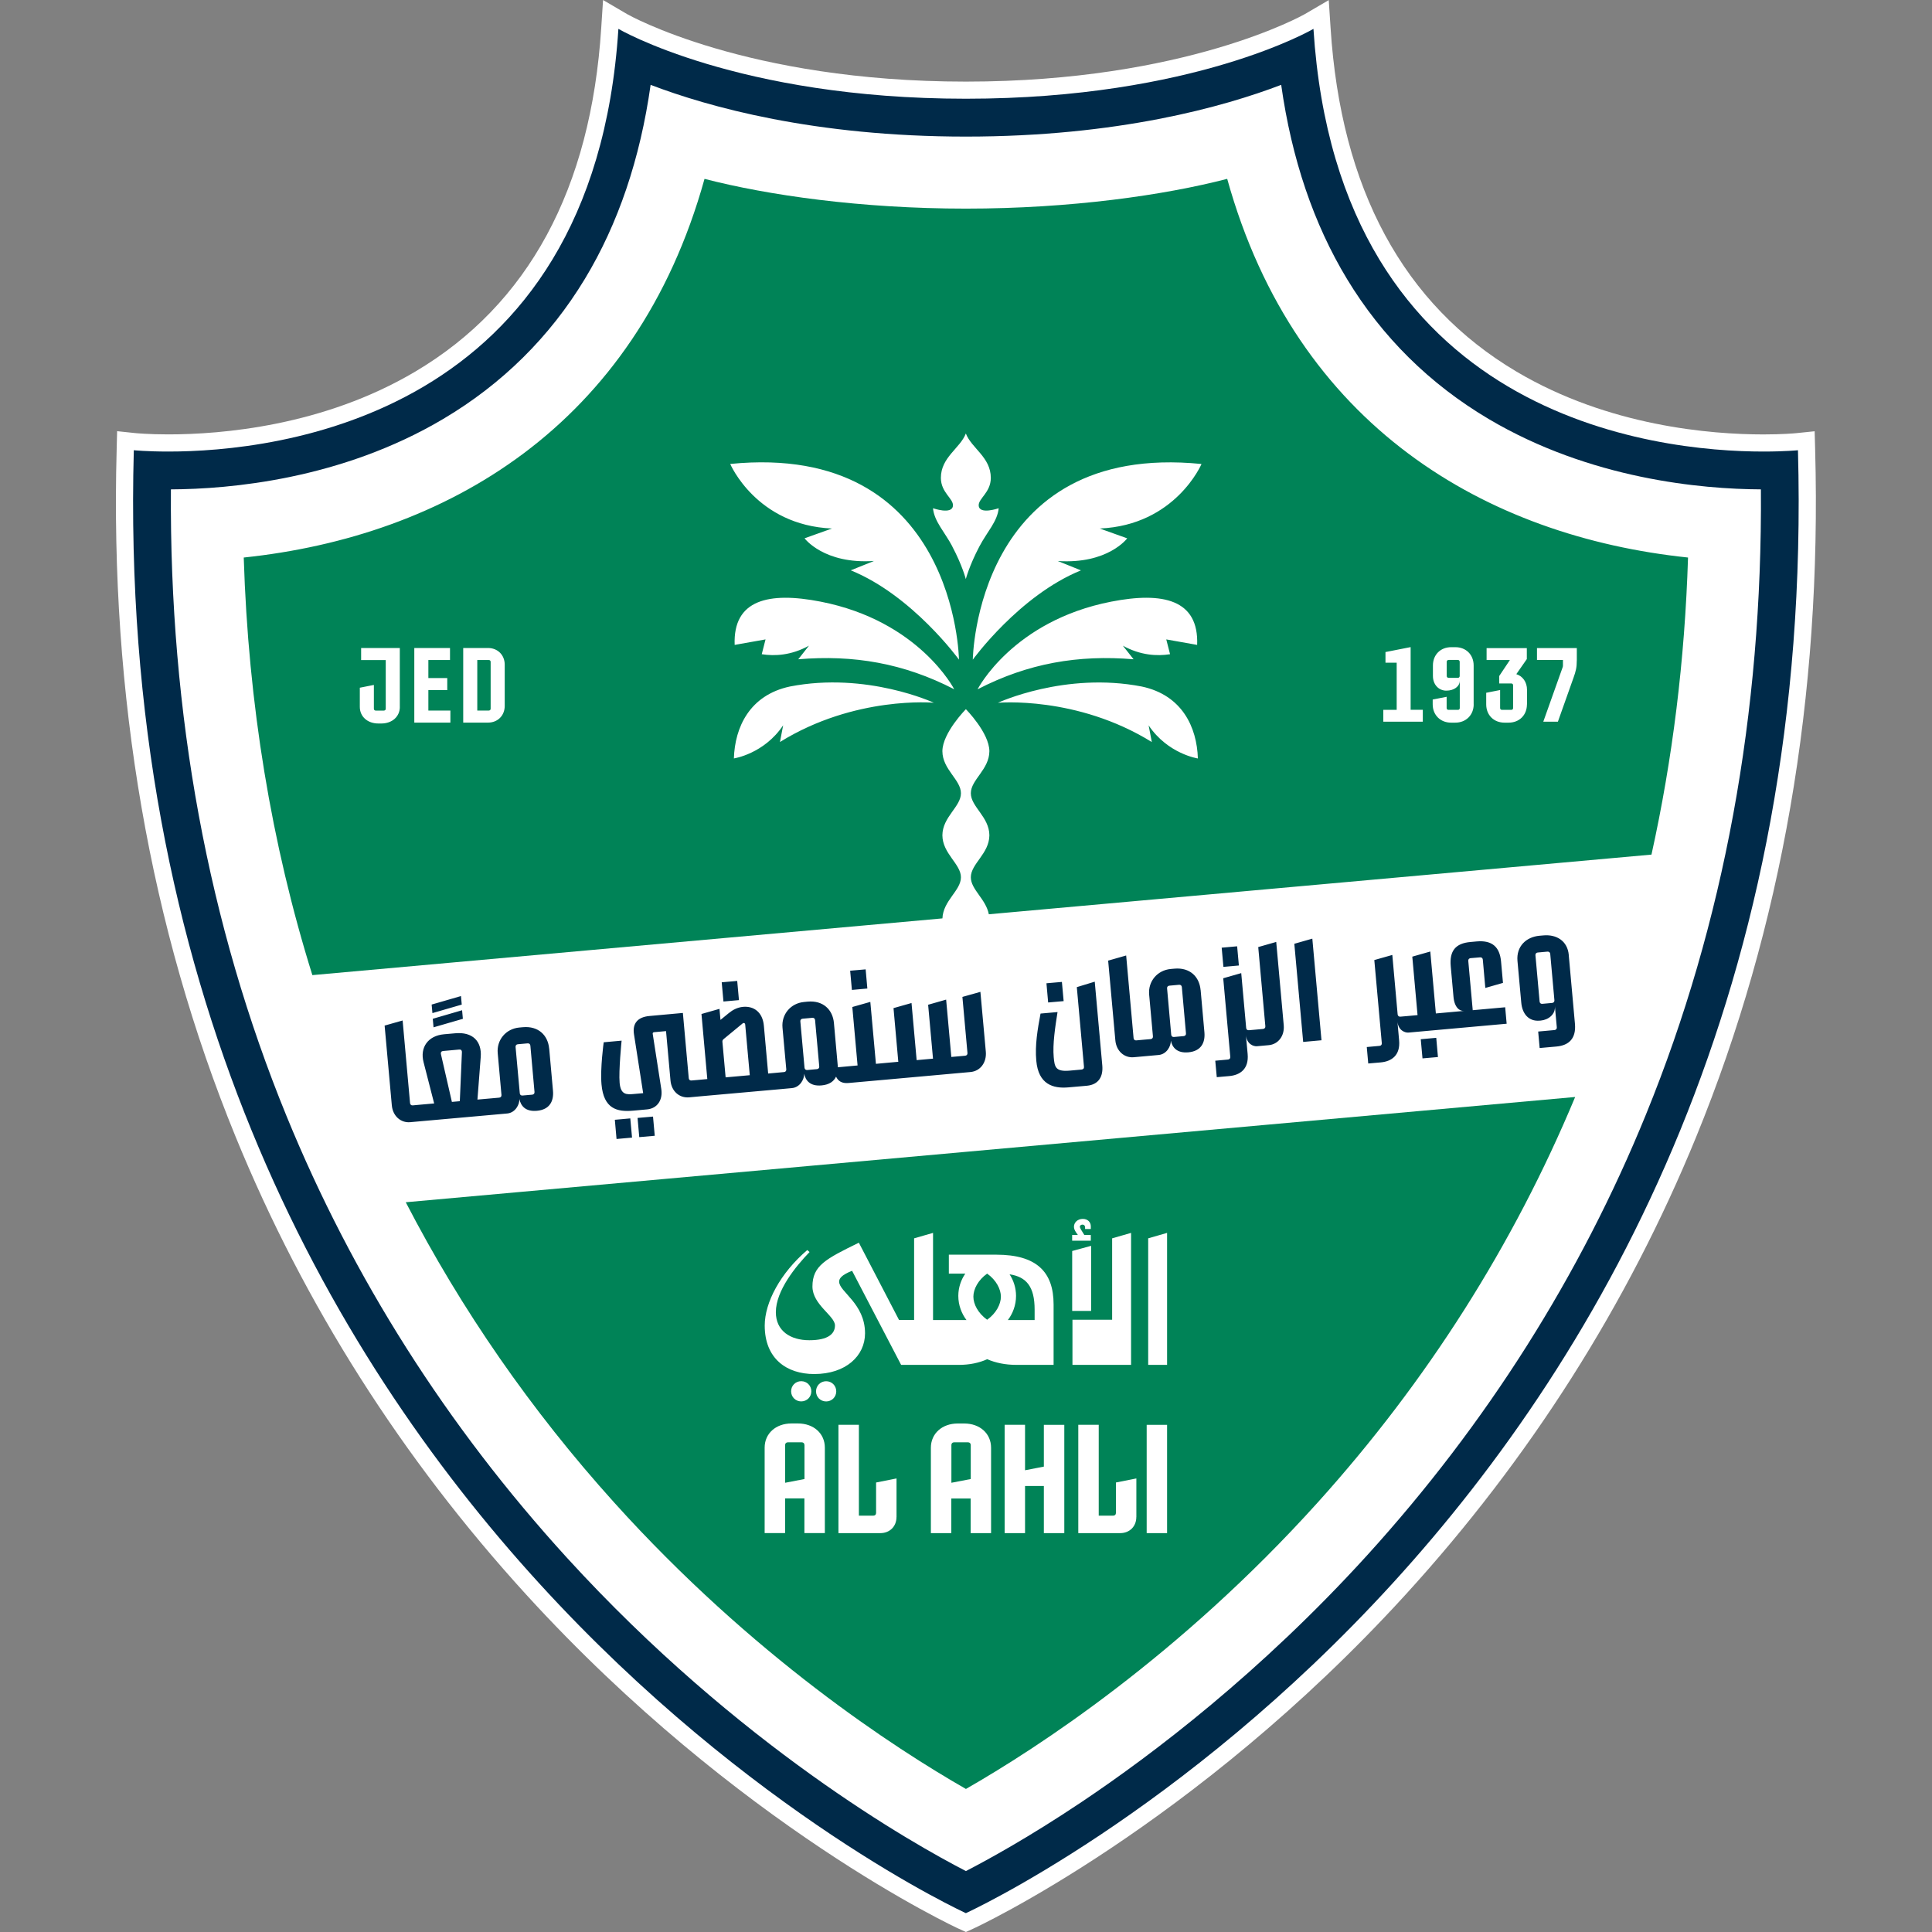 <?xml version="1.0" encoding="UTF-8"?>
<svg xmlns="http://www.w3.org/2000/svg" width="50" height="50" viewBox="0 0 50 50" fill="none">
  <rect x="0" y="0" width="50" height="50" fill="#808080" stroke="none"/>
  <path d="M24.813 49.916C24.756 49.891 19.099 47.273 13.619 41.269C10.404 37.745 7.873 33.76 6.099 29.422C3.882 24.003 2.845 18.02 3.019 11.639L3.031 11.159L3.508 11.209C3.508 11.209 3.833 11.242 4.357 11.242C5.719 11.242 8.362 11.031 10.747 9.617C13.674 7.883 15.293 4.889 15.56 0.72L15.607 0L16.229 0.365C16.259 0.382 19.307 2.112 24.998 2.112C30.689 2.112 33.739 0.382 33.769 0.365L34.388 0.003L34.435 0.72C34.702 4.889 36.321 7.884 39.248 9.618C41.632 11.031 44.275 11.243 45.638 11.243C46.134 11.243 46.45 11.214 46.486 11.21L46.963 11.161L46.976 11.64C47.15 18.021 46.114 24.003 43.897 29.422C42.122 33.76 39.592 37.745 36.376 41.269C30.897 47.273 25.24 49.891 25.182 49.916L24.998 50L24.814 49.916H24.813Z" fill="white"></path>
  <path d="M24.823 48.545C24.77 48.52 19.422 46.047 14.241 40.374C11.201 37.044 8.81 33.277 7.131 29.178C5.035 24.057 4.056 18.403 4.22 12.374L4.232 11.921L4.683 11.968C4.683 11.968 4.991 11.999 5.485 11.999C6.774 11.999 9.272 11.799 11.525 10.465C14.292 8.826 15.823 5.997 16.076 2.057L16.12 1.376L16.708 1.721C16.736 1.737 19.617 3.371 24.998 3.371C30.379 3.371 33.26 1.737 33.288 1.721L33.875 1.379L33.918 2.057C34.17 5.997 35.701 8.827 38.469 10.466C40.722 11.801 43.221 12 44.509 12C44.978 12 45.277 11.973 45.31 11.969L45.762 11.923L45.775 12.375C45.938 18.405 44.959 24.058 42.863 29.179C41.185 33.278 38.793 37.044 35.753 40.374C30.574 46.048 25.226 48.521 25.171 48.546L24.997 48.625L24.823 48.546V48.545Z" fill="white"></path>
  <path d="M46.532 11.652C46.532 11.652 46.198 11.686 45.638 11.686C42.877 11.686 34.637 10.836 33.992 0.747C33.992 0.747 30.912 2.555 24.998 2.555C19.084 2.555 16.004 0.747 16.004 0.747C15.357 10.834 7.117 11.686 4.358 11.686C3.798 11.686 3.463 11.652 3.463 11.652C2.711 39.352 24.997 49.512 24.997 49.512C24.997 49.512 47.284 39.352 46.531 11.652H46.532ZM42.601 28.834C40.9 33.011 38.47 36.851 35.382 40.25C32.625 43.283 29.84 45.398 27.991 46.636C26.622 47.553 25.549 48.139 24.998 48.423C23.645 47.726 19.117 45.184 14.67 40.312C11.568 36.911 9.127 33.067 7.416 28.885C5.388 23.929 4.383 18.478 4.423 12.665C5.95 12.658 8.835 12.406 11.471 10.842C12.995 9.939 14.228 8.72 15.135 7.22C15.996 5.797 16.568 4.111 16.838 2.196C18.334 2.767 21.075 3.535 24.998 3.535C28.92 3.535 31.661 2.767 33.157 2.196C33.427 4.111 33.999 5.797 34.86 7.22C35.768 8.72 37 9.939 38.524 10.842C41.161 12.405 44.046 12.658 45.572 12.665C45.613 18.459 44.615 23.893 42.6 28.836L42.601 28.834ZM22.447 25.584L22.403 25.087L22.002 25.122L22.047 25.619L22.447 25.583V25.584ZM19.124 25.883L19.079 25.386L18.678 25.422L18.723 25.919L19.124 25.883ZM27.527 25.909L27.482 25.412L27.082 25.447L27.126 25.944L27.527 25.909ZM32.062 24.987L32.017 24.49L31.617 24.526L31.662 25.023L32.062 24.987ZM11.22 26.587L11.979 26.367L11.959 26.145L11.2 26.366L11.22 26.587ZM11.95 25.999L11.93 25.778L11.171 25.998L11.191 26.219L11.95 25.999ZM14.212 27.137C14.181 26.794 13.935 26.548 13.532 26.584L13.442 26.592C13.092 26.623 12.85 26.914 12.881 27.257L12.978 28.337C12.982 28.375 12.958 28.404 12.92 28.407L12.744 28.423L12.356 28.457L12.441 27.357C12.474 26.94 12.223 26.701 11.783 26.741L11.489 26.767C11.078 26.804 10.862 27.108 10.962 27.49L11.236 28.557L10.877 28.589L10.682 28.607C10.644 28.611 10.616 28.587 10.612 28.549L10.42 26.41L9.954 26.542L10.14 28.604C10.164 28.88 10.369 29.064 10.616 29.042L10.917 29.015L12.783 28.848L13.126 28.817C13.337 28.798 13.447 28.584 13.442 28.445C13.48 28.62 13.597 28.774 13.895 28.747C14.225 28.718 14.335 28.497 14.311 28.228L14.213 27.134L14.214 27.136L14.212 27.137ZM11.9 28.499L11.695 28.517L11.413 27.289C11.398 27.229 11.428 27.204 11.467 27.2L11.886 27.162C11.924 27.158 11.958 27.177 11.954 27.24L11.9 28.5V28.499ZM13.776 28.33L13.522 28.352C13.483 28.356 13.455 28.332 13.452 28.294L13.343 27.095C13.34 27.056 13.363 27.028 13.402 27.025L13.655 27.002C13.694 26.998 13.722 27.022 13.726 27.06L13.833 28.26C13.837 28.298 13.813 28.326 13.775 28.33H13.776ZM33.497 24.425L33.726 26.965L34.2 26.922L33.963 24.292L33.497 24.425ZM36.769 26.895L36.814 27.391L37.214 27.356L37.17 26.859L36.769 26.895ZM33.029 24.377L32.563 24.51L32.747 26.559C32.751 26.597 32.727 26.625 32.689 26.629L32.493 26.647L32.321 26.662C32.282 26.666 32.254 26.642 32.251 26.604L32.123 25.184L31.657 25.317L31.84 27.351C31.844 27.389 31.82 27.417 31.782 27.421L31.451 27.451L31.49 27.877L31.81 27.849C32.096 27.824 32.323 27.665 32.289 27.279L32.244 26.786C32.266 27.026 32.445 27.085 32.532 27.076L32.833 27.049C33.081 27.027 33.247 26.809 33.223 26.533L33.029 24.382V24.38L33.029 24.377ZM15.912 28.98L15.956 29.477L16.357 29.441L16.312 28.944L15.912 28.98ZM40.6 24.715C40.567 24.346 40.277 24.179 39.947 24.208L39.841 24.217C39.498 24.248 39.239 24.491 39.272 24.869L39.37 25.946C39.394 26.226 39.553 26.44 39.848 26.414L39.874 26.412C40.072 26.394 40.261 26.251 40.24 26.036L40.29 26.588C40.293 26.626 40.27 26.654 40.231 26.658L39.808 26.696L39.846 27.123L40.28 27.084C40.604 27.055 40.795 26.876 40.759 26.491L40.599 24.715V24.716L40.6 24.715ZM40.169 25.956L39.915 25.979C39.877 25.983 39.848 25.959 39.845 25.921L39.737 24.721C39.734 24.683 39.757 24.655 39.795 24.651L40.049 24.628C40.088 24.625 40.116 24.648 40.12 24.686L40.228 25.886C40.231 25.924 40.208 25.953 40.169 25.956H40.169ZM38.114 26.141L37.999 24.868C37.995 24.829 38.019 24.801 38.057 24.797L38.305 24.776C38.343 24.772 38.371 24.796 38.375 24.834L38.44 25.568L38.897 25.437L38.847 24.883C38.813 24.508 38.617 24.329 38.218 24.364L38.054 24.379C37.669 24.413 37.509 24.609 37.545 25.007L37.616 25.795C37.64 26.075 37.776 26.172 37.888 26.162L37.429 26.204L37.16 26.228L37.016 24.625L36.55 24.758L36.686 26.271L36.414 26.296L36.241 26.311C36.203 26.315 36.175 26.291 36.171 26.253L36.033 24.714L35.567 24.846L35.761 26.997C35.764 27.036 35.741 27.064 35.703 27.067L35.372 27.097L35.41 27.523L35.731 27.495C36.016 27.47 36.244 27.31 36.209 26.925L36.165 26.432C36.187 26.672 36.366 26.731 36.453 26.723L37.469 26.631L38.992 26.494L38.954 26.068L38.114 26.144V26.142V26.141ZM25.373 25.669L24.907 25.8L25.038 27.252C25.041 27.29 25.018 27.319 24.979 27.322L24.62 27.354L24.486 25.87L24.02 26.003L24.146 27.398L23.723 27.436L23.59 25.958L23.124 26.09L23.248 27.479L22.938 27.507L22.669 27.532L22.524 25.929L22.058 26.061L22.194 27.574L21.922 27.599L21.682 27.621C21.684 27.602 21.682 27.585 21.68 27.569L21.582 26.475C21.551 26.132 21.305 25.886 20.902 25.922L20.812 25.931C20.462 25.962 20.22 26.252 20.251 26.595L20.349 27.675C20.352 27.714 20.329 27.742 20.29 27.745L20.117 27.761L19.88 27.783L19.769 26.545C19.737 26.195 19.509 26.032 19.23 26.057C19.083 26.071 18.962 26.136 18.86 26.22L18.646 26.395L18.62 26.109L18.154 26.242L18.305 27.926L18.068 27.948L17.895 27.963C17.857 27.967 17.828 27.943 17.825 27.905L17.673 26.215L16.807 26.294C16.506 26.321 16.362 26.482 16.408 26.77L16.645 28.291L16.408 28.312C16.216 28.33 16.065 28.337 16.036 28.026C16.008 27.715 16.087 26.932 16.087 26.932L15.624 26.974C15.624 26.974 15.53 27.648 15.567 28.065C15.623 28.694 15.967 28.782 16.385 28.744L16.747 28.711C17.014 28.686 17.158 28.463 17.114 28.183L16.892 26.755C16.887 26.731 16.905 26.715 16.927 26.713L17.237 26.685L17.352 27.961C17.376 28.241 17.581 28.422 17.838 28.399L18.107 28.374L20.156 28.191L20.495 28.16C20.706 28.14 20.817 27.927 20.811 27.789C20.849 27.964 20.967 28.118 21.264 28.09C21.463 28.072 21.581 27.984 21.637 27.863C21.689 27.974 21.783 28.044 21.96 28.028L22.975 27.937L25.114 27.744C25.371 27.722 25.537 27.497 25.513 27.218L25.373 25.672L25.373 25.669ZM18.779 27.881L18.696 26.964C18.692 26.928 18.707 26.907 18.734 26.886L19.218 26.487C19.23 26.476 19.239 26.475 19.247 26.475C19.268 26.473 19.284 26.49 19.286 26.517L19.404 27.826L18.779 27.882V27.881ZM21.144 27.669L20.891 27.692C20.853 27.695 20.825 27.672 20.821 27.634L20.713 26.434C20.709 26.396 20.733 26.367 20.771 26.364L21.024 26.341C21.062 26.337 21.09 26.361 21.094 26.399L21.202 27.599C21.206 27.637 21.182 27.665 21.144 27.669ZM31.071 25.621C31.04 25.278 30.795 25.032 30.391 25.069L30.301 25.077C29.951 25.108 29.709 25.398 29.74 25.741L29.838 26.822C29.841 26.86 29.818 26.888 29.779 26.892L29.603 26.907L29.407 26.925C29.369 26.929 29.341 26.905 29.337 26.867L29.145 24.728L28.679 24.861L28.865 26.923C28.889 27.198 29.094 27.383 29.341 27.361L29.642 27.334L29.985 27.303C30.196 27.284 30.306 27.07 30.301 26.932C30.339 27.106 30.457 27.26 30.754 27.234C31.085 27.204 31.194 26.984 31.17 26.714L31.072 25.62L31.071 25.621ZM30.635 26.814L30.381 26.837C30.343 26.841 30.315 26.817 30.311 26.779L30.204 25.579C30.2 25.541 30.224 25.513 30.262 25.509L30.516 25.486C30.554 25.483 30.582 25.506 30.586 25.545L30.693 26.744C30.697 26.782 30.673 26.811 30.635 26.814ZM16.5 28.932L16.544 29.429L16.945 29.394L16.9 28.897L16.5 28.932ZM28.334 25.405L27.868 25.547L28.053 27.606C28.058 27.651 28.034 27.675 27.991 27.68L27.683 27.708C27.308 27.742 27.293 27.604 27.27 27.358C27.24 27.027 27.307 26.582 27.369 26.192L26.929 26.231C26.852 26.642 26.782 27.049 26.819 27.45C26.873 28.062 27.252 28.177 27.651 28.141L28.128 28.099C28.439 28.07 28.553 27.854 28.527 27.572L28.332 25.407L28.334 25.405Z" fill="#002A49"></path>
  <path d="M37.489 17.079H37.73C37.756 17.079 37.777 17.101 37.777 17.126V17.495C37.777 17.522 37.756 17.543 37.73 17.543H37.489C37.462 17.543 37.441 17.521 37.441 17.495V17.126C37.441 17.1 37.463 17.079 37.489 17.079Z" fill="#008357"></path>
  <path d="M12.65 17.081H12.352V18.389H12.65C12.678 18.389 12.698 18.37 12.698 18.341V17.129C12.698 17.101 12.679 17.081 12.65 17.081V17.081Z" fill="#008357"></path>
  <path d="M31.759 4.629C30.128 5.052 27.71 5.399 24.996 5.399C22.282 5.399 19.865 5.052 18.233 4.629C16.447 11.054 11.51 13.882 6.308 14.429C6.426 18.222 7.022 21.839 8.084 25.236L24.39 23.768C24.408 23.307 24.869 23.048 24.869 22.704C24.869 22.36 24.392 22.093 24.389 21.617C24.392 21.141 24.869 20.879 24.869 20.529C24.869 20.179 24.392 19.917 24.389 19.441C24.392 18.965 24.997 18.354 24.997 18.354C24.997 18.354 25.602 18.965 25.605 19.441C25.602 19.917 25.125 20.179 25.125 20.529C25.125 20.879 25.602 21.141 25.605 21.617C25.602 22.093 25.125 22.354 25.125 22.704C25.125 23.021 25.514 23.265 25.591 23.661L42.74 22.117C43.286 19.65 43.603 17.083 43.686 14.429C38.483 13.883 33.546 11.055 31.76 4.629H31.759ZM10.348 18.294C10.348 18.545 10.149 18.724 9.868 18.724H9.792C9.511 18.724 9.312 18.545 9.312 18.294V17.798L9.676 17.726V18.342C9.676 18.37 9.695 18.39 9.724 18.39H9.934C9.963 18.39 9.983 18.371 9.983 18.342V17.082H9.346V16.771H10.347V18.295L10.348 18.294ZM11.656 18.701H10.722V16.77H11.646V17.081H11.086V17.548H11.575V17.86H11.086V18.389H11.656V18.701ZM13.062 18.269C13.062 18.518 12.882 18.701 12.63 18.701H11.988V16.77H12.63C12.88 16.77 13.062 16.952 13.062 17.201V18.269ZM20.185 19.204L20.268 18.771C19.77 19.513 18.993 19.628 18.993 19.628C19.018 18.821 19.4 17.99 20.442 17.767C22.429 17.379 24.168 18.187 24.168 18.187C24.168 18.187 22.129 17.999 20.185 19.203V19.204ZM20.659 17.062L20.935 16.711C20.478 16.962 20.051 16.984 19.714 16.931L19.812 16.548L19.013 16.69C18.968 15.518 19.896 15.309 21.235 15.57C23.79 16.068 24.695 17.838 24.695 17.838C23.39 17.164 22.091 16.942 20.66 17.062H20.659ZM22.018 14.76L22.619 14.518C21.319 14.605 20.822 13.931 20.822 13.931L21.531 13.678C19.573 13.593 18.898 12.007 18.898 12.007C24.749 11.424 24.818 17.071 24.818 17.071C24.818 17.071 23.616 15.41 22.018 14.76ZM24.647 14.143C24.449 13.768 24.177 13.494 24.146 13.153C24.146 13.153 24.64 13.327 24.662 13.089C24.68 12.904 24.35 12.75 24.35 12.368C24.35 11.832 24.849 11.602 24.996 11.219C25.144 11.603 25.642 11.832 25.642 12.368C25.642 12.75 25.312 12.904 25.329 13.089C25.351 13.326 25.846 13.153 25.846 13.153C25.815 13.494 25.542 13.768 25.346 14.143C25.085 14.638 24.995 14.987 24.995 14.987C24.995 14.987 24.907 14.638 24.645 14.143H24.647ZM25.3 17.838C25.3 17.838 26.205 16.068 28.761 15.57C30.099 15.309 31.028 15.518 30.982 16.69L30.183 16.548L30.281 16.931C29.945 16.984 29.516 16.962 29.06 16.711L29.337 17.062C27.906 16.942 26.606 17.164 25.302 17.838H25.3ZM29.726 18.771L29.809 19.204C27.865 18 25.826 18.188 25.826 18.188C25.826 18.188 27.565 17.38 29.552 17.768C30.595 17.991 30.976 18.822 31.001 19.629C31.001 19.629 30.224 19.513 29.726 18.772V18.771ZM28.462 13.678L29.172 13.932C29.172 13.932 28.674 14.606 27.375 14.519L27.975 14.761C26.377 15.411 25.176 17.072 25.176 17.072C25.176 17.072 25.244 11.424 31.095 12.008C31.095 12.008 30.421 13.593 28.462 13.678ZM36.821 18.678H35.8V18.37H36.146V17.151H35.856V16.875L36.507 16.747V18.369H36.822V18.677L36.821 18.678ZM38.139 18.229C38.139 18.503 37.94 18.702 37.665 18.702H37.552C37.278 18.702 37.078 18.504 37.078 18.229V18.104L37.439 18.033V18.324C37.439 18.352 37.457 18.371 37.486 18.371H37.732C37.76 18.371 37.779 18.353 37.779 18.324V17.614C37.779 17.765 37.63 17.874 37.431 17.874C37.233 17.874 37.084 17.716 37.084 17.495V17.222C37.084 16.945 37.28 16.749 37.557 16.749H37.665C37.942 16.749 38.138 16.946 38.138 17.222V18.229H38.139ZM39.517 18.229C39.517 18.506 39.321 18.702 39.044 18.702H38.936C38.659 18.702 38.463 18.506 38.463 18.229V17.929L38.823 17.858V18.324C38.823 18.352 38.841 18.371 38.87 18.371H39.112C39.14 18.371 39.159 18.353 39.159 18.324V17.735C39.159 17.707 39.141 17.688 39.112 17.688H38.799V17.496L39.076 17.081H38.473V16.773H39.514V17.057L39.242 17.447C39.409 17.499 39.519 17.653 39.519 17.854V18.231V18.229H39.517ZM40.807 17.093C40.807 17.275 40.783 17.37 40.722 17.54L40.318 18.678H39.94L40.439 17.275C40.447 17.257 40.449 17.24 40.449 17.219V17.08H39.777V16.772H40.808V17.093H40.807Z" fill="#008357"></path>
  <path d="M20.819 37.397C20.819 37.355 20.791 37.327 20.75 37.327H20.389C20.347 37.327 20.319 37.355 20.319 37.397V38.374L20.82 38.277V37.397H20.819Z" fill="#008357"></path>
  <path d="M26.776 34.162V33.893C26.776 33.302 26.568 33.046 26.128 32.979C26.229 33.134 26.295 33.327 26.295 33.538C26.295 33.778 26.21 33.996 26.084 34.162H26.775H26.776Z" fill="#008357"></path>
  <path d="M15.891 38.881C19.479 42.862 23.165 45.249 24.998 46.298C26.831 45.249 30.516 42.862 34.105 38.881C36.933 35.744 39.17 32.216 40.765 28.39L10.501 31.114C11.944 33.901 13.748 36.504 15.892 38.882L15.891 38.881ZM21.381 36.269C21.233 36.269 21.119 36.154 21.119 36.008C21.119 35.861 21.234 35.746 21.381 35.746C21.527 35.746 21.642 35.861 21.642 36.008C21.642 36.154 21.527 36.269 21.381 36.269ZM23.201 39.261C23.201 39.504 23.027 39.677 22.784 39.677H21.699V36.874H22.228V39.225H22.604C22.646 39.225 22.673 39.197 22.673 39.156V38.367L23.202 38.262V39.26L23.201 39.261ZM25.649 39.678H25.12V38.781H24.62V39.678H24.091V37.467C24.091 37.102 24.38 36.84 24.786 36.84H24.954C25.361 36.84 25.649 37.101 25.649 37.467V39.678ZM29.715 32.048L30.204 31.907V35.322H29.715V32.048ZM29.676 36.875H30.204V39.678H29.676V36.875ZM29.408 39.261C29.408 39.504 29.234 39.677 28.991 39.677H27.906V36.874H28.435V39.225H28.811C28.853 39.225 28.88 39.197 28.88 39.156V38.367L29.409 38.262V39.26L29.408 39.261ZM28.782 32.048L29.272 31.907V35.322H27.755V34.155H28.782V32.048ZM27.748 31.961H27.895L27.848 31.894C27.808 31.833 27.794 31.793 27.794 31.746C27.794 31.645 27.882 31.545 28.022 31.545C28.149 31.545 28.23 31.626 28.23 31.739V31.806H28.082V31.766C28.082 31.719 28.055 31.693 28.015 31.693C27.981 31.693 27.947 31.713 27.947 31.746C27.947 31.766 27.961 31.794 27.975 31.82L28.062 31.961H28.23V32.109H27.747V31.961H27.748ZM27.748 32.376L28.238 32.242V33.926H27.748V32.376ZM27.544 39.677H27.015V38.457H26.528V39.677H26V36.874H26.528V38.05L27.015 37.956V36.875H27.544V39.678V39.677ZM20.89 32.349L20.951 32.403C20.589 32.779 20.079 33.403 20.079 33.96C20.079 34.443 20.455 34.685 20.945 34.685C21.434 34.685 21.609 34.518 21.609 34.302C21.609 34.054 21.026 33.765 21.026 33.295C21.026 32.758 21.362 32.584 22.227 32.161L23.267 34.161H23.657V32.048L24.147 31.907V34.162H25.012C24.887 33.997 24.801 33.779 24.801 33.538C24.801 33.319 24.873 33.119 24.982 32.961H24.556V32.471H25.784C26.824 32.471 27.267 32.914 27.267 33.76V35.323H26.307C26.019 35.323 25.764 35.27 25.549 35.176C25.342 35.27 25.092 35.323 24.817 35.323H23.321L22.052 32.888C21.764 33.002 21.717 33.095 21.717 33.17C21.717 33.431 22.387 33.733 22.387 34.506C22.387 35.089 21.891 35.56 21.072 35.56C20.36 35.56 19.791 35.164 19.791 34.305C19.791 33.708 20.194 32.949 20.891 32.352V32.35L20.89 32.349ZM20.997 36.007C20.997 36.154 20.882 36.268 20.735 36.268C20.589 36.268 20.474 36.153 20.474 36.007C20.474 35.86 20.589 35.745 20.735 35.745C20.882 35.745 20.997 35.86 20.997 36.007ZM19.789 37.465C19.789 37.1 20.077 36.839 20.484 36.839H20.652C21.058 36.839 21.347 37.099 21.347 37.465V39.676H20.818V38.779H20.318V39.676H19.789V37.465Z" fill="#008357"></path>
  <path d="M25.053 37.327H24.691C24.649 37.327 24.622 37.355 24.622 37.397V38.374L25.123 38.277V37.397C25.123 37.355 25.094 37.327 25.053 37.327H25.053Z" fill="#008357"></path>
  <path d="M25.547 34.155C25.782 33.987 25.903 33.751 25.903 33.558C25.903 33.364 25.782 33.128 25.547 32.961C25.312 33.128 25.191 33.364 25.191 33.558C25.191 33.751 25.312 33.987 25.547 34.155Z" fill="#008357"></path>
</svg>
